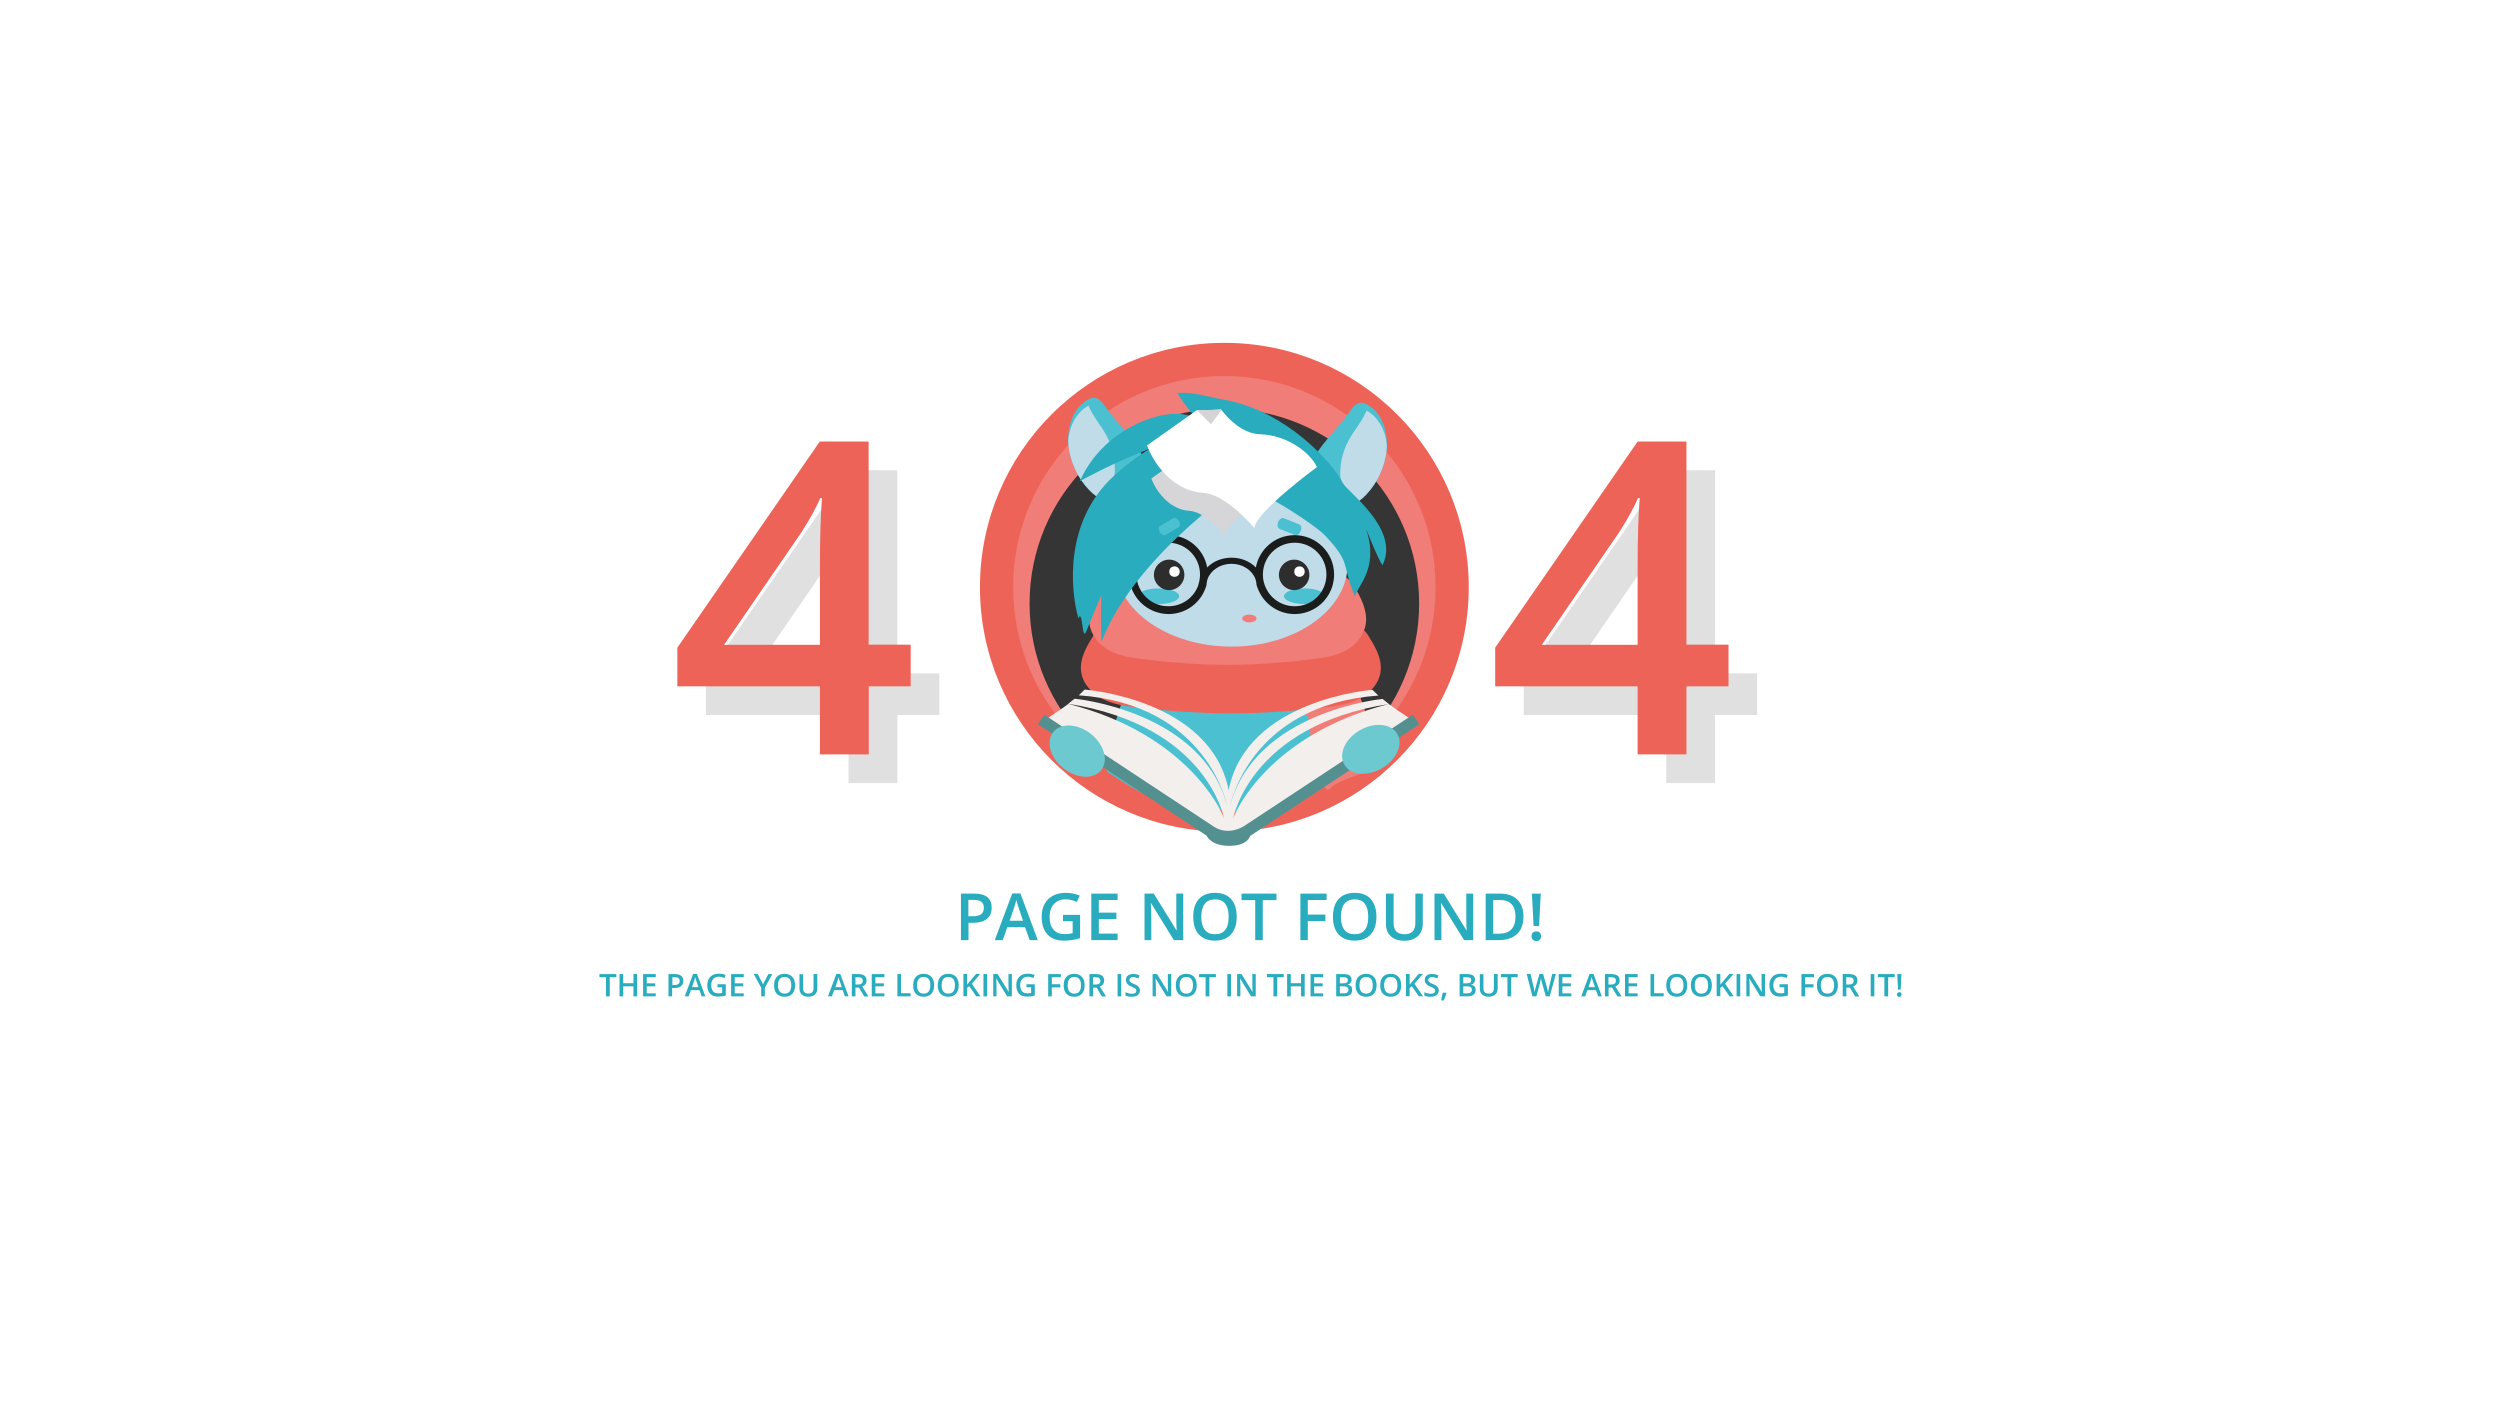 <?xml version="1.0" encoding="utf-8"?>
<!-- Generator: Adobe Illustrator 21.0.0, SVG Export Plug-In . SVG Version: 6.00 Build 0)  -->
<svg version="1.1" id="Layer_1" xmlns="http://www.w3.org/2000/svg" xmlns:xlink="http://www.w3.org/1999/xlink" x="0px" y="0px"
	 viewBox="0 0 1920 1080" style="enable-background:new 0 0 1920 1080;" xml:space="preserve">
<rect x="0" y="0" width="1920" height="1080" fill="#808080" stroke="none"/>
<style type="text/css">
	.Drop_x0020_Shadow{fill:none;}
	.Outer_x0020_Glow_x0020_5_x0020_pt{fill:none;}
	.Blue_x0020_Neon{fill:none;stroke:#8AACDA;stroke-width:7;stroke-linecap:round;stroke-linejoin:round;}
	.Chrome_x0020_Highlight{fill:url(#SVGID_1_);stroke:#FFFFFF;stroke-width:0.363;stroke-miterlimit:1;}
	.Jive_GS{fill:#FFDD00;}
	.Alyssa_GS{fill:#A6D0E4;}
	.st0{fill:#F17D78;}
	.st1{fill:#FFFFFF;}
	.st2{fill:#28ACBE;}
	.st3{opacity:0.15;}
	.st4{fill:#303030;}
	.st5{fill:#EE6358;}
	.st6{fill:#353535;}
	.st7{fill:#FFFFFF;stroke:#221F1F;stroke-width:0.589;stroke-miterlimit:10;}
	.st8{fill:#4AC0D1;}
	.st9{fill:#BFDCE8;}
	.st10{fill:#1B1C1C;}
	.st11{fill:#F3EFED;}
	.st12{fill:#559091;}
	.st13{fill:#6CC9CF;}
	.st14{fill:#2D2D2D;}
	.st15{fill:#D6D5D7;}
	.st16{fill:#D4D4D6;}
</style>
<linearGradient id="SVGID_1_" gradientUnits="userSpaceOnUse" x1="0" y1="0" x2="6.123234e-17" y2="-1">
	<stop  offset="0" style="stop-color:#656565"/>
	<stop  offset="0.618" style="stop-color:#1B1B1B"/>
	<stop  offset="0.629" style="stop-color:#545454"/>
	<stop  offset="0.983" style="stop-color:#3E3E3E"/>
</linearGradient>
<ellipse class="st0" cx="1524.9" cy="429.7" rx="5.9" ry="3.4"/>
<rect x="0" y="0" class="st1" width="1920" height="1081"/>
<g>
	<path class="st2" d="M761.6,697.1c0,3.7-1.2,6.6-3.7,8.6c-2.4,2-5.9,3-10.4,3h-3.7V722h-5.8v-35.7h10.3c4.5,0,7.8,0.9,10,2.7
		C760.5,690.9,761.6,693.5,761.6,697.1z M743.8,703.7h3.1c3,0,5.2-0.5,6.6-1.6c1.4-1,2.1-2.7,2.1-4.9c0-2.1-0.6-3.6-1.9-4.6
		c-1.3-1-3.2-1.5-5.9-1.5h-4.1V703.7z"/>
	<path class="st2" d="M790.8,722l-3.6-9.9h-13.6l-3.5,9.9H764l13.4-35.8h6.3L797,722H790.8z M785.7,707.1l-3.3-9.7
		c-0.2-0.7-0.6-1.7-1-3.1c-0.4-1.4-0.7-2.4-0.9-3.1c-0.4,2-1.1,4.2-1.9,6.6l-3.2,9.3H785.7z"/>
	<path class="st2" d="M816.4,702.6h13.1v17.9c-2.1,0.7-4.2,1.2-6.2,1.5s-4.1,0.4-6.4,0.4c-5.4,0-9.6-1.6-12.5-4.8
		c-2.9-3.2-4.4-7.7-4.4-13.5c0-5.7,1.7-10.2,5-13.5c3.3-3.2,7.9-4.9,13.6-4.9c3.7,0,7.3,0.7,10.6,2.1l-2.1,4.9c-2.9-1.3-5.8-2-8.7-2
		c-3.8,0-6.8,1.2-9,3.6c-2.2,2.4-3.3,5.7-3.3,9.8c0,4.4,1,7.7,3,9.9c2,2.3,4.9,3.4,8.6,3.4c1.9,0,3.9-0.2,6.1-0.7v-9.2h-7.4V702.6z"
		/>
	<path class="st2" d="M858.3,722h-20.2v-35.7h20.2v4.9h-14.4v9.7h13.5v4.9h-13.5V717h14.4V722z"/>
	<path class="st2" d="M908.7,722h-7.2L884,693.6h-0.2l0.1,1.6c0.2,3,0.3,5.8,0.3,8.3V722H879v-35.7h7.1l17.5,28.3h0.1
		c0-0.4-0.1-1.7-0.2-4.1c-0.1-2.4-0.1-4.2-0.1-5.5v-18.7h5.3V722z"/>
	<path class="st2" d="M949.8,704.1c0,5.8-1.5,10.3-4.4,13.5s-7,4.8-12.3,4.8c-5.4,0-9.5-1.6-12.4-4.8c-2.9-3.2-4.3-7.7-4.3-13.6
		c0-5.9,1.5-10.4,4.4-13.6c2.9-3.2,7.1-4.7,12.4-4.7c5.3,0,9.4,1.6,12.3,4.8C948.4,693.8,949.8,698.3,949.8,704.1z M922.6,704.1
		c0,4.4,0.9,7.7,2.7,10c1.8,2.3,4.4,3.4,7.9,3.4c3.5,0,6.1-1.1,7.8-3.4c1.8-2.2,2.6-5.6,2.6-10c0-4.4-0.9-7.7-2.6-10
		c-1.8-2.3-4.4-3.4-7.8-3.4c-3.5,0-6.1,1.1-7.9,3.4C923.5,696.4,922.6,699.7,922.6,704.1z"/>
	<path class="st2" d="M969.8,722H964v-30.7h-10.5v-5h26.8v5h-10.5V722z"/>
	<path class="st2" d="M1004.5,722h-5.8v-35.7h20.1v4.9h-14.4v11.2h13.5v5h-13.5V722z"/>
	<path class="st2" d="M1057.1,704.1c0,5.8-1.5,10.3-4.4,13.5c-2.9,3.2-7,4.8-12.3,4.8c-5.4,0-9.5-1.6-12.4-4.8
		c-2.9-3.2-4.3-7.7-4.3-13.6c0-5.9,1.5-10.4,4.4-13.6c2.9-3.2,7.1-4.7,12.4-4.7c5.3,0,9.4,1.6,12.3,4.8
		C1055.6,693.8,1057.1,698.3,1057.1,704.1z M1029.8,704.1c0,4.4,0.9,7.7,2.7,10c1.8,2.3,4.4,3.4,7.9,3.4c3.5,0,6.1-1.1,7.8-3.4
		c1.8-2.2,2.6-5.6,2.6-10c0-4.4-0.9-7.7-2.6-10c-1.8-2.3-4.4-3.4-7.8-3.4c-3.5,0-6.1,1.1-7.9,3.4
		C1030.7,696.4,1029.8,699.7,1029.8,704.1z"/>
	<path class="st2" d="M1092.7,686.3v23.1c0,2.6-0.6,4.9-1.7,6.9c-1.1,2-2.8,3.5-4.9,4.6c-2.1,1.1-4.7,1.6-7.7,1.6
		c-4.4,0-7.9-1.2-10.3-3.5c-2.5-2.3-3.7-5.6-3.7-9.7v-23h5.9v22.6c0,2.9,0.7,5.1,2.1,6.5c1.4,1.4,3.5,2.1,6.3,2.1
		c5.5,0,8.3-2.9,8.3-8.7v-22.5H1092.7z"/>
	<path class="st2" d="M1131.6,722h-7.2l-17.6-28.4h-0.2l0.1,1.6c0.2,3,0.3,5.8,0.3,8.3V722h-5.3v-35.7h7.1l17.5,28.3h0.1
		c0-0.4-0.1-1.7-0.2-4.1c-0.1-2.4-0.1-4.2-0.1-5.5v-18.7h5.3V722z"/>
	<path class="st2" d="M1170,703.8c0,5.9-1.6,10.4-4.9,13.5c-3.3,3.1-8,4.7-14.1,4.7h-10v-35.7h11c5.7,0,10.1,1.5,13.3,4.6
		C1168.4,694,1170,698.3,1170,703.8z M1163.9,704c0-8.5-4-12.8-12-12.8h-5.1v25.9h4.2C1159.6,717.1,1163.9,712.7,1163.9,704z"/>
	<path class="st2" d="M1176.2,718.9c0-1.2,0.3-2.1,1-2.7c0.6-0.6,1.5-0.9,2.7-0.9c1.2,0,2,0.3,2.7,1c0.6,0.7,0.9,1.6,0.9,2.7
		c0,1.2-0.3,2.1-0.9,2.7c-0.6,0.7-1.5,1-2.6,1c-1.2,0-2.1-0.3-2.7-1C1176.5,721.1,1176.2,720.2,1176.2,718.9z M1182,711.2h-4.2
		l-1.3-24.9h6.8L1182,711.2z"/>
</g>
<g>
	<path class="st2" d="M468.2,765.2h-2.8v-14.7h-5v-2.4h12.9v2.4h-5V765.2z"/>
	<path class="st2" d="M489.3,765.2h-2.8v-7.7h-7.9v7.7h-2.8v-17.1h2.8v7h7.9v-7h2.8V765.2z"/>
	<path class="st2" d="M503.6,765.2h-9.7v-17.1h9.7v2.4h-6.9v4.7h6.5v2.3h-6.5v5.4h6.9V765.2z"/>
	<path class="st2" d="M524.8,753.3c0,1.8-0.6,3.2-1.8,4.1s-2.8,1.4-5,1.4h-1.8v6.4h-2.8v-17.1h4.9c2.1,0,3.7,0.4,4.8,1.3
		S524.8,751.6,524.8,753.3z M516.3,756.5h1.5c1.4,0,2.5-0.2,3.2-0.8s1-1.3,1-2.3c0-1-0.3-1.7-0.9-2.2s-1.5-0.7-2.8-0.7h-1.9V756.5z"
		/>
	<path class="st2" d="M538.9,765.2l-1.7-4.8h-6.6l-1.7,4.8h-3l6.4-17.2h3l6.4,17.2H538.9z M536.4,758.1l-1.6-4.7
		c-0.1-0.3-0.3-0.8-0.5-1.5s-0.3-1.2-0.4-1.5c-0.2,1-0.5,2-0.9,3.2l-1.5,4.5H536.4z"/>
	<path class="st2" d="M551.1,755.9h6.3v8.6c-1,0.3-2,0.6-3,0.7s-2,0.2-3.1,0.2c-2.6,0-4.6-0.8-6-2.3s-2.1-3.7-2.1-6.5
		c0-2.8,0.8-4.9,2.4-6.5s3.8-2.3,6.6-2.3c1.8,0,3.5,0.3,5.1,1l-1,2.3c-1.4-0.6-2.8-1-4.2-1c-1.8,0-3.3,0.6-4.3,1.7s-1.6,2.7-1.6,4.7
		c0,2.1,0.5,3.7,1.4,4.8s2.3,1.6,4.1,1.6c0.9,0,1.9-0.1,2.9-0.3v-4.4h-3.6V755.9z"/>
	<path class="st2" d="M571.2,765.2h-9.7v-17.1h9.7v2.4h-6.9v4.7h6.5v2.3h-6.5v5.4h6.9V765.2z"/>
	<path class="st2" d="M586,755.9l4.1-7.8h3l-5.7,10.5v6.6h-2.8v-6.6l-5.7-10.6h3L586,755.9z"/>
	<path class="st2" d="M610.6,756.7c0,2.8-0.7,5-2.1,6.5s-3.4,2.3-5.9,2.3c-2.6,0-4.6-0.8-6-2.3s-2.1-3.7-2.1-6.5s0.7-5,2.1-6.5
		s3.4-2.3,6-2.3c2.5,0,4.5,0.8,5.9,2.3S610.6,753.9,610.6,756.7z M597.5,756.7c0,2.1,0.4,3.7,1.3,4.8s2.1,1.6,3.8,1.6
		c1.7,0,2.9-0.5,3.8-1.6s1.3-2.7,1.3-4.8c0-2.1-0.4-3.7-1.3-4.8s-2.1-1.6-3.8-1.6c-1.7,0-2.9,0.5-3.8,1.6S597.5,754.5,597.5,756.7z"
		/>
	<path class="st2" d="M627.7,748.1v11.1c0,1.3-0.3,2.4-0.8,3.3s-1.3,1.7-2.4,2.2s-2.3,0.8-3.7,0.8c-2.1,0-3.8-0.6-5-1.7
		s-1.8-2.7-1.8-4.6v-11h2.8v10.8c0,1.4,0.3,2.5,1,3.1s1.7,1,3,1c2.6,0,4-1.4,4-4.2v-10.8H627.7z"/>
	<path class="st2" d="M648.9,765.2l-1.7-4.8h-6.6l-1.7,4.8h-3l6.4-17.2h3l6.4,17.2H648.9z M646.5,758.1l-1.6-4.7
		c-0.1-0.3-0.3-0.8-0.5-1.5s-0.3-1.2-0.4-1.5c-0.2,1-0.5,2-0.9,3.2l-1.5,4.5H646.5z"/>
	<path class="st2" d="M657,758.4v6.8h-2.8v-17.1h4.8c2.2,0,3.8,0.4,4.9,1.2s1.6,2.1,1.6,3.8c0,2.1-1.1,3.7-3.3,4.6l4.8,7.6h-3.2
		l-4.1-6.8H657z M657,756.1h1.9c1.3,0,2.2-0.2,2.8-0.7s0.9-1.2,0.9-2.2c0-1-0.3-1.7-0.9-2.1s-1.6-0.6-2.9-0.6H657V756.1z"/>
	<path class="st2" d="M679.2,765.2h-9.7v-17.1h9.7v2.4h-6.9v4.7h6.5v2.3h-6.5v5.4h6.9V765.2z"/>
	<path class="st2" d="M689.2,765.2v-17.1h2.8v14.7h7.3v2.4H689.2z"/>
	<path class="st2" d="M717.4,756.7c0,2.8-0.7,5-2.1,6.5s-3.4,2.3-5.9,2.3c-2.6,0-4.6-0.8-6-2.3s-2.1-3.7-2.1-6.5s0.7-5,2.1-6.5
		s3.4-2.3,6-2.3c2.5,0,4.5,0.8,5.9,2.3S717.4,753.9,717.4,756.7z M704.3,756.7c0,2.1,0.4,3.7,1.3,4.8s2.1,1.6,3.8,1.6
		c1.7,0,2.9-0.5,3.8-1.6s1.3-2.7,1.3-4.8c0-2.1-0.4-3.7-1.3-4.8s-2.1-1.6-3.8-1.6c-1.7,0-2.9,0.5-3.8,1.6S704.3,754.5,704.3,756.7z"
		/>
	<path class="st2" d="M736.3,756.7c0,2.8-0.7,5-2.1,6.5s-3.4,2.3-5.9,2.3c-2.6,0-4.6-0.8-6-2.3s-2.1-3.7-2.1-6.5s0.7-5,2.1-6.5
		s3.4-2.3,6-2.3c2.5,0,4.5,0.8,5.9,2.3S736.3,753.9,736.3,756.7z M723.2,756.7c0,2.1,0.4,3.7,1.3,4.8s2.1,1.6,3.8,1.6
		c1.7,0,2.9-0.5,3.8-1.6s1.3-2.7,1.3-4.8c0-2.1-0.4-3.7-1.3-4.8s-2.1-1.6-3.8-1.6c-1.7,0-2.9,0.5-3.8,1.6S723.2,754.5,723.2,756.7z"
		/>
	<path class="st2" d="M753,765.2h-3.2l-5.4-7.8l-1.7,1.3v6.4h-2.8v-17.1h2.8v8.2c0.8-0.9,1.5-1.8,2.3-2.7l4.6-5.5h3.2
		c-3,3.5-5.1,6-6.4,7.5L753,765.2z"/>
	<path class="st2" d="M755.3,765.2v-17.1h2.8v17.1H755.3z"/>
	<path class="st2" d="M776.9,765.2h-3.4l-8.4-13.7h-0.1l0.1,0.8c0.1,1.5,0.2,2.8,0.2,4v8.9h-2.5v-17.1h3.4l8.4,13.6h0.1
		c0-0.2,0-0.8-0.1-2s-0.1-2-0.1-2.6v-9h2.6V765.2z"/>
	<path class="st2" d="M788.4,755.9h6.3v8.6c-1,0.3-2,0.6-3,0.7s-2,0.2-3.1,0.2c-2.6,0-4.6-0.8-6-2.3s-2.1-3.7-2.1-6.5
		c0-2.8,0.8-4.9,2.4-6.5s3.8-2.3,6.6-2.3c1.8,0,3.5,0.3,5.1,1l-1,2.3c-1.4-0.6-2.8-1-4.2-1c-1.8,0-3.3,0.6-4.3,1.7s-1.6,2.7-1.6,4.7
		c0,2.1,0.5,3.7,1.4,4.8s2.3,1.6,4.1,1.6c0.9,0,1.9-0.1,2.9-0.3v-4.4h-3.6V755.9z"/>
	<path class="st2" d="M807.8,765.2h-2.8v-17.1h9.7v2.4h-6.9v5.4h6.5v2.4h-6.5V765.2z"/>
	<path class="st2" d="M833,756.7c0,2.8-0.7,5-2.1,6.5s-3.4,2.3-5.9,2.3c-2.6,0-4.6-0.8-6-2.3s-2.1-3.7-2.1-6.5s0.7-5,2.1-6.5
		s3.4-2.3,6-2.3c2.5,0,4.5,0.8,5.9,2.3S833,753.9,833,756.7z M820,756.7c0,2.1,0.4,3.7,1.3,4.8s2.1,1.6,3.8,1.6
		c1.7,0,2.9-0.5,3.8-1.6s1.3-2.7,1.3-4.8c0-2.1-0.4-3.7-1.3-4.8s-2.1-1.6-3.8-1.6c-1.7,0-2.9,0.5-3.8,1.6S820,754.5,820,756.7z"/>
	<path class="st2" d="M839.5,758.4v6.8h-2.8v-17.1h4.8c2.2,0,3.8,0.4,4.9,1.2s1.6,2.1,1.6,3.8c0,2.1-1.1,3.7-3.3,4.6l4.8,7.6h-3.2
		l-4.1-6.8H839.5z M839.5,756.1h1.9c1.3,0,2.2-0.2,2.8-0.7s0.9-1.2,0.9-2.2c0-1-0.3-1.7-0.9-2.1s-1.6-0.6-2.9-0.6h-1.9V756.1z"/>
	<path class="st2" d="M858.3,765.2v-17.1h2.8v17.1H858.3z"/>
	<path class="st2" d="M875.5,760.6c0,1.5-0.6,2.7-1.7,3.6s-2.6,1.3-4.6,1.3s-3.5-0.3-4.8-0.9v-2.6c0.8,0.4,1.6,0.7,2.5,0.9
		s1.7,0.3,2.5,0.3c1.1,0,1.9-0.2,2.5-0.6s0.8-1,0.8-1.7c0-0.6-0.2-1.2-0.7-1.6s-1.5-1-3-1.6c-1.6-0.6-2.7-1.4-3.3-2.2s-1-1.8-1-2.9
		c0-1.4,0.5-2.6,1.5-3.4s2.4-1.2,4.1-1.2c1.6,0,3.3,0.4,4.9,1.1l-0.9,2.3c-1.5-0.6-2.9-1-4.1-1c-0.9,0-1.6,0.2-2.1,0.6
		s-0.7,0.9-0.7,1.6c0,0.4,0.1,0.8,0.3,1.1s0.5,0.6,0.9,0.9s1.2,0.7,2.3,1.1c1.3,0.5,2.2,1,2.8,1.5s1,1,1.3,1.5
		S875.5,759.8,875.5,760.6z"/>
	<path class="st2" d="M899.3,765.2h-3.4l-8.4-13.7h-0.1l0.1,0.8c0.1,1.5,0.2,2.8,0.2,4v8.9h-2.5v-17.1h3.4l8.4,13.6h0.1
		c0-0.2,0-0.8-0.1-2s-0.1-2-0.1-2.6v-9h2.6V765.2z"/>
	<path class="st2" d="M919.1,756.7c0,2.8-0.7,5-2.1,6.5s-3.4,2.3-5.9,2.3c-2.6,0-4.6-0.8-6-2.3s-2.1-3.7-2.1-6.5s0.7-5,2.1-6.5
		s3.4-2.3,6-2.3c2.5,0,4.5,0.8,5.9,2.3S919.1,753.9,919.1,756.7z M906,756.7c0,2.1,0.4,3.7,1.3,4.8s2.1,1.6,3.8,1.6
		c1.7,0,2.9-0.5,3.8-1.6s1.3-2.7,1.3-4.8c0-2.1-0.4-3.7-1.3-4.8s-2.1-1.6-3.8-1.6c-1.7,0-2.9,0.5-3.8,1.6S906,754.5,906,756.7z"/>
	<path class="st2" d="M928.7,765.2h-2.8v-14.7h-5v-2.4h12.9v2.4h-5V765.2z"/>
	<path class="st2" d="M942.6,765.2v-17.1h2.8v17.1H942.6z"/>
	<path class="st2" d="M964.2,765.2h-3.4l-8.4-13.7h-0.1l0.1,0.8c0.1,1.5,0.2,2.8,0.2,4v8.9h-2.5v-17.1h3.4l8.4,13.6h0.1
		c0-0.2,0-0.8-0.1-2s-0.1-2-0.1-2.6v-9h2.6V765.2z"/>
	<path class="st2" d="M980.8,765.2H978v-14.7h-5v-2.4h12.9v2.4h-5V765.2z"/>
	<path class="st2" d="M1002,765.2h-2.8v-7.7h-7.9v7.7h-2.8v-17.1h2.8v7h7.9v-7h2.8V765.2z"/>
	<path class="st2" d="M1016.2,765.2h-9.7v-17.1h9.7v2.4h-6.9v4.7h6.5v2.3h-6.5v5.4h6.9V765.2z"/>
	<path class="st2" d="M1026.2,748.1h5.1c2.4,0,4.1,0.3,5.1,1s1.6,1.8,1.6,3.3c0,1-0.3,1.8-0.8,2.5s-1.3,1.1-2.2,1.3v0.1
		c1.2,0.2,2.1,0.7,2.7,1.3s0.8,1.6,0.8,2.7c0,1.5-0.5,2.7-1.6,3.6s-2.6,1.3-4.5,1.3h-6.2V748.1z M1029,755.2h2.7
		c1.2,0,2-0.2,2.6-0.6s0.8-1,0.8-1.9c0-0.8-0.3-1.4-0.9-1.7s-1.5-0.5-2.8-0.5h-2.4V755.2z M1029,757.5v5.4h3c1.2,0,2.1-0.2,2.7-0.7
		s0.9-1.2,0.9-2.1c0-0.9-0.3-1.6-0.9-2s-1.5-0.6-2.8-0.6H1029z"/>
	<path class="st2" d="M1057.2,756.7c0,2.8-0.7,5-2.1,6.5s-3.4,2.3-5.9,2.3c-2.6,0-4.6-0.8-6-2.3s-2.1-3.7-2.1-6.5s0.7-5,2.1-6.5
		s3.4-2.3,6-2.3c2.5,0,4.5,0.8,5.9,2.3S1057.2,753.9,1057.2,756.7z M1044.1,756.7c0,2.1,0.4,3.7,1.3,4.8s2.1,1.6,3.8,1.6
		c1.7,0,2.9-0.5,3.8-1.6s1.3-2.7,1.3-4.8c0-2.1-0.4-3.7-1.3-4.8s-2.1-1.6-3.8-1.6c-1.7,0-2.9,0.5-3.8,1.6S1044.1,754.5,1044.1,756.7
		z"/>
	<path class="st2" d="M1076.1,756.7c0,2.8-0.7,5-2.1,6.5s-3.4,2.3-5.9,2.3c-2.6,0-4.6-0.8-6-2.3s-2.1-3.7-2.1-6.5s0.7-5,2.1-6.5
		s3.4-2.3,6-2.3c2.5,0,4.5,0.8,5.9,2.3S1076.1,753.9,1076.1,756.7z M1063,756.7c0,2.1,0.4,3.7,1.3,4.8s2.1,1.6,3.8,1.6
		c1.7,0,2.9-0.5,3.8-1.6s1.3-2.7,1.3-4.8c0-2.1-0.4-3.7-1.3-4.8s-2.1-1.6-3.8-1.6c-1.7,0-2.9,0.5-3.8,1.6S1063,754.5,1063,756.7z"/>
	<path class="st2" d="M1092.9,765.2h-3.2l-5.4-7.8l-1.7,1.3v6.4h-2.8v-17.1h2.8v8.2c0.8-0.9,1.5-1.8,2.3-2.7l4.6-5.5h3.2
		c-3,3.5-5.1,6-6.4,7.5L1092.9,765.2z"/>
	<path class="st2" d="M1105,760.6c0,1.5-0.6,2.7-1.7,3.6s-2.6,1.3-4.6,1.3s-3.5-0.3-4.8-0.9v-2.6c0.8,0.4,1.6,0.7,2.5,0.9
		s1.7,0.3,2.5,0.3c1.1,0,1.9-0.2,2.5-0.6s0.8-1,0.8-1.7c0-0.6-0.2-1.2-0.7-1.6s-1.5-1-3-1.6c-1.6-0.6-2.7-1.4-3.3-2.2s-1-1.8-1-2.9
		c0-1.4,0.5-2.6,1.5-3.4s2.4-1.2,4.1-1.2c1.6,0,3.3,0.4,4.9,1.1l-0.9,2.3c-1.5-0.6-2.9-1-4.1-1c-0.9,0-1.6,0.2-2.1,0.6
		s-0.7,0.9-0.7,1.6c0,0.4,0.1,0.8,0.3,1.1s0.5,0.6,0.9,0.9s1.2,0.7,2.3,1.1c1.3,0.5,2.2,1,2.8,1.5s1,1,1.3,1.5
		S1105,759.8,1105,760.6z"/>
	<path class="st2" d="M1110.9,762.7c-0.4,1.5-1.1,3.3-2.1,5.6h-2c0.5-2.1,0.9-4.1,1.2-5.9h2.7L1110.9,762.7z"/>
	<path class="st2" d="M1121,748.1h5.1c2.4,0,4.1,0.3,5.1,1s1.6,1.8,1.6,3.3c0,1-0.3,1.8-0.8,2.5s-1.3,1.1-2.2,1.3v0.1
		c1.2,0.2,2.1,0.7,2.7,1.3s0.8,1.6,0.8,2.7c0,1.5-0.5,2.7-1.6,3.6s-2.6,1.3-4.5,1.3h-6.2V748.1z M1123.8,755.2h2.7
		c1.2,0,2-0.2,2.6-0.6s0.8-1,0.8-1.9c0-0.8-0.3-1.4-0.9-1.7s-1.5-0.5-2.8-0.5h-2.4V755.2z M1123.8,757.5v5.4h3
		c1.2,0,2.1-0.2,2.7-0.7s0.9-1.2,0.9-2.1c0-0.9-0.3-1.6-0.9-2s-1.5-0.6-2.8-0.6H1123.8z"/>
	<path class="st2" d="M1150.2,748.1v11.1c0,1.3-0.3,2.4-0.8,3.3s-1.3,1.7-2.4,2.2s-2.3,0.8-3.7,0.8c-2.1,0-3.8-0.6-5-1.7
		s-1.8-2.7-1.8-4.6v-11h2.8v10.8c0,1.4,0.3,2.5,1,3.1s1.7,1,3,1c2.6,0,4-1.4,4-4.2v-10.8H1150.2z"/>
	<path class="st2" d="M1160.5,765.2h-2.8v-14.7h-5v-2.4h12.9v2.4h-5V765.2z"/>
	<path class="st2" d="M1190.2,765.2h-3l-2.9-10.2c-0.1-0.4-0.3-1.1-0.5-1.9s-0.3-1.4-0.3-1.8c-0.1,0.5-0.2,1.1-0.4,1.9
		s-0.3,1.4-0.4,1.8l-2.8,10.2h-3l-2.2-8.6l-2.2-8.6h2.9l2.4,10c0.4,1.6,0.7,3,0.8,4.2c0.1-0.7,0.2-1.4,0.4-2.2s0.3-1.5,0.5-2l2.8-10
		h2.8l2.9,10.1c0.3,0.9,0.6,2.3,0.9,4.2c0.1-1.1,0.4-2.5,0.8-4.3l2.4-10h2.8L1190.2,765.2z"/>
	<path class="st2" d="M1206.8,765.2h-9.7v-17.1h9.7v2.4h-6.9v4.7h6.5v2.3h-6.5v5.4h6.9V765.2z"/>
	<path class="st2" d="M1227.4,765.2l-1.7-4.8h-6.6l-1.7,4.8h-3l6.4-17.2h3l6.4,17.2H1227.4z M1224.9,758.1l-1.6-4.7
		c-0.1-0.3-0.3-0.8-0.5-1.5s-0.3-1.2-0.4-1.5c-0.2,1-0.5,2-0.9,3.2l-1.5,4.5H1224.9z"/>
	<path class="st2" d="M1235.4,758.4v6.8h-2.8v-17.1h4.8c2.2,0,3.8,0.4,4.9,1.2s1.6,2.1,1.6,3.8c0,2.1-1.1,3.7-3.3,4.6l4.8,7.6h-3.2
		l-4.1-6.8H1235.4z M1235.4,756.1h1.9c1.3,0,2.2-0.2,2.8-0.7s0.9-1.2,0.9-2.2c0-1-0.3-1.7-0.9-2.1s-1.6-0.6-2.9-0.6h-1.9V756.1z"/>
	<path class="st2" d="M1257.7,765.2h-9.7v-17.1h9.7v2.4h-6.9v4.7h6.5v2.3h-6.5v5.4h6.9V765.2z"/>
	<path class="st2" d="M1267.6,765.2v-17.1h2.8v14.7h7.3v2.4H1267.6z"/>
	<path class="st2" d="M1295.8,756.7c0,2.8-0.7,5-2.1,6.5s-3.4,2.3-5.9,2.3c-2.6,0-4.6-0.8-6-2.3s-2.1-3.7-2.1-6.5s0.7-5,2.1-6.5
		s3.4-2.3,6-2.3c2.5,0,4.5,0.8,5.9,2.3S1295.8,753.9,1295.8,756.7z M1282.7,756.7c0,2.1,0.4,3.7,1.3,4.8s2.1,1.6,3.8,1.6
		c1.7,0,2.9-0.5,3.8-1.6s1.3-2.7,1.3-4.8c0-2.1-0.4-3.7-1.3-4.8s-2.1-1.6-3.8-1.6c-1.7,0-2.9,0.5-3.8,1.6S1282.7,754.5,1282.7,756.7
		z"/>
	<path class="st2" d="M1314.7,756.7c0,2.8-0.7,5-2.1,6.5s-3.4,2.3-5.9,2.3c-2.6,0-4.6-0.8-6-2.3s-2.1-3.7-2.1-6.5s0.7-5,2.1-6.5
		s3.4-2.3,6-2.3c2.5,0,4.5,0.8,5.9,2.3S1314.7,753.9,1314.7,756.7z M1301.6,756.7c0,2.1,0.4,3.7,1.3,4.8s2.1,1.6,3.8,1.6
		c1.7,0,2.9-0.5,3.8-1.6s1.3-2.7,1.3-4.8c0-2.1-0.4-3.7-1.3-4.8s-2.1-1.6-3.8-1.6c-1.7,0-2.9,0.5-3.8,1.6S1301.6,754.5,1301.6,756.7
		z"/>
	<path class="st2" d="M1331.5,765.2h-3.2l-5.4-7.8l-1.7,1.3v6.4h-2.8v-17.1h2.8v8.2c0.8-0.9,1.5-1.8,2.3-2.7l4.6-5.5h3.2
		c-3,3.5-5.1,6-6.4,7.5L1331.5,765.2z"/>
	<path class="st2" d="M1333.7,765.2v-17.1h2.8v17.1H1333.7z"/>
	<path class="st2" d="M1355.3,765.2h-3.4l-8.4-13.7h-0.1l0.1,0.8c0.1,1.5,0.2,2.8,0.2,4v8.9h-2.5v-17.1h3.4l8.4,13.6h0.1
		c0-0.2,0-0.8-0.1-2s-0.1-2-0.1-2.6v-9h2.6V765.2z"/>
	<path class="st2" d="M1366.8,755.9h6.3v8.6c-1,0.3-2,0.6-3,0.7s-2,0.2-3.1,0.2c-2.6,0-4.6-0.8-6-2.3s-2.1-3.7-2.1-6.5
		c0-2.8,0.8-4.9,2.4-6.5s3.8-2.3,6.6-2.3c1.8,0,3.5,0.3,5.1,1l-1,2.3c-1.4-0.6-2.8-1-4.2-1c-1.8,0-3.3,0.6-4.3,1.7s-1.6,2.7-1.6,4.7
		c0,2.1,0.5,3.7,1.4,4.8s2.3,1.6,4.1,1.6c0.9,0,1.9-0.1,2.9-0.3v-4.4h-3.6V755.9z"/>
	<path class="st2" d="M1386.3,765.2h-2.8v-17.1h9.7v2.4h-6.9v5.4h6.5v2.4h-6.5V765.2z"/>
	<path class="st2" d="M1411.5,756.7c0,2.8-0.7,5-2.1,6.5s-3.4,2.3-5.9,2.3c-2.6,0-4.6-0.8-6-2.3s-2.1-3.7-2.1-6.5s0.7-5,2.1-6.5
		s3.4-2.3,6-2.3c2.5,0,4.5,0.8,5.9,2.3S1411.5,753.9,1411.5,756.7z M1398.4,756.7c0,2.1,0.4,3.7,1.3,4.8s2.1,1.6,3.8,1.6
		c1.7,0,2.9-0.5,3.8-1.6s1.3-2.7,1.3-4.8c0-2.1-0.4-3.7-1.3-4.8s-2.1-1.6-3.8-1.6c-1.7,0-2.9,0.5-3.8,1.6S1398.4,754.5,1398.4,756.7
		z"/>
	<path class="st2" d="M1418,758.4v6.8h-2.8v-17.1h4.8c2.2,0,3.8,0.4,4.9,1.2s1.6,2.1,1.6,3.8c0,2.1-1.1,3.7-3.3,4.6l4.8,7.6h-3.2
		l-4.1-6.8H1418z M1418,756.1h1.9c1.3,0,2.2-0.2,2.8-0.7s0.9-1.2,0.9-2.2c0-1-0.3-1.7-0.9-2.1s-1.6-0.6-2.9-0.6h-1.9V756.1z"/>
	<path class="st2" d="M1436.7,765.2v-17.1h2.8v17.1H1436.7z"/>
	<path class="st2" d="M1450,765.2h-2.8v-14.7h-5v-2.4h12.9v2.4h-5V765.2z"/>
	<path class="st2" d="M1456.9,763.8c0-0.6,0.2-1,0.5-1.3s0.7-0.5,1.3-0.5c0.6,0,1,0.2,1.3,0.5s0.4,0.7,0.4,1.3s-0.2,1-0.5,1.3
		s-0.7,0.5-1.3,0.5c-0.6,0-1-0.2-1.3-0.5S1456.9,764.4,1456.9,763.8z M1459.7,760h-2l-0.6-11.9h3.2L1459.7,760z"/>
</g>
<g>
	<g class="st3">
		<path class="st4" d="M721.5,549.1h-32.3v52.3h-37.5v-52.3H542.2v-29.7l109.4-158.3h37.5v156h32.3V549.1z M651.7,517.2v-60.1
			c0-21.4,0.5-38.9,1.6-52.6H652c-3.1,7.2-7.9,15.9-14.4,26.2l-59.5,86.5H651.7z"/>
	</g>
	<g class="st3">
		<path class="st4" d="M1349.5,549.1h-32.3v52.3h-37.5v-52.3h-109.4v-29.7l109.4-158.3h37.5v156h32.3V549.1z M1279.7,517.2v-60.1
			c0-21.4,0.5-38.9,1.6-52.6h-1.3c-3.1,7.2-7.9,15.9-14.4,26.2l-59.5,86.5H1279.7z"/>
	</g>
	<g>
		<path class="st5" d="M699.5,527.1h-32.3v52.3h-37.5v-52.3H520.2v-29.7l109.4-158.3h37.5v156h32.3V527.1z M629.7,495.2v-60.1
			c0-21.4,0.5-38.9,1.6-52.6H630c-3.1,7.2-7.9,15.9-14.4,26.2l-59.5,86.5H629.7z"/>
	</g>
	<g>
		<path class="st5" d="M1327.5,527.1h-32.3v52.3h-37.5v-52.3h-109.4v-29.7l109.4-158.3h37.5v156h32.3V527.1z M1257.7,495.2v-60.1
			c0-21.4,0.5-38.9,1.6-52.6h-1.3c-3.1,7.2-7.9,15.9-14.4,26.2l-59.5,86.5H1257.7z"/>
	</g>
	<ellipse class="st5" cx="940.3" cy="451" rx="187.7" ry="187.7"/>
	<circle class="st0" cx="940.3" cy="451" r="162.2"/>
	<circle class="st6" cx="940.3" cy="463.5" r="149.6"/>
	<path class="st7" d="M894.7,451.4"/>
	<g>
		<path class="st8" d="M820.4,339.2c0,1,0.1,2,0.2,3c1.4,12.6,7,24.8,15.8,34c1.7,1.8,3.6,3.5,5.6,4.9c4.1,2.9,8.7,4.7,13.6,4.3
			c6.5-0.5,12-4.9,16.6-9.5c3.9-3.9,7.8-8.4,8.2-13.9c0.2-2.8-0.5-5.7-1.5-8.3c-5.8-15.6-19.8-26.6-29.2-40.3
			c-2.5-3.7-5.7-8.2-10.1-7.9c-1.6,0.1-3.1,0.8-4.4,1.6C824.4,313.3,819.9,326.7,820.4,339.2z"/>
		<path class="st9" d="M820.4,339.2c0,1,0.1,2,0.2,3c1.4,12.6,7,24.8,15.8,34c1.7,1.8,3.6,3.5,5.6,4.9l1.7,0.6
			c3.6-0.8,6.8-3,8.9-6.1c2.2-3.3,3-7.3,3.4-11.2c0.9-10.3-1.3-20.9-6.2-29.9c-4.3-7.9-10.5-14.7-13.8-23
			c-8.9,4.9-14.3,14.8-15.4,24.9C820.5,337.3,820.4,338.3,820.4,339.2z"/>
	</g>
	<g>
		<path class="st8" d="M1065.1,343c0,1-0.1,2-0.2,3c-1.4,12.6-7,24.8-15.8,34c-1.7,1.8-3.6,3.5-5.6,4.9c-4.1,2.9-8.7,4.7-13.6,4.3
			c-6.5-0.5-12-4.9-16.6-9.5c-3.9-3.9-7.8-8.4-8.2-13.9c-0.2-2.8,0.5-5.7,1.5-8.3c5.8-15.6,19.8-26.6,29.2-40.3
			c2.5-3.7,5.7-8.2,10.1-7.9c1.6,0.1,3.1,0.8,4.4,1.6C1061.1,317,1065.6,330.4,1065.1,343z"/>
		<path class="st9" d="M1065.1,343c0,1-0.1,2-0.2,3c-1.4,12.6-7,24.8-15.8,34c-1.7,1.8-3.6,3.5-5.6,4.9l-1.7,0.6
			c-3.6-0.8-6.8-3-8.9-6.1c-2.2-3.3-3-7.3-3.4-11.2c-0.9-10.3,1.3-20.9,6.2-29.9c4.3-7.9,10.5-14.7,13.8-23
			c8.9,4.9,14.3,14.8,15.4,24.9C1065,341.1,1065,342,1065.1,343z"/>
	</g>
	<path class="st8" d="M1033,594.6c-27.9,13.8-56.4,31.6-90,28c-56-6-57-7-93-30c0.7-20,4.4-31.5,10.7-50.6c0.2-0.7,0.4-1.3,0.7-2
		c4-11.9,8.6-23.6,13.9-35c0.3-0.6,0.6-1.2,0.9-1.9c4.6-9.8,9.6-19.4,15.1-28.7c2.9-4.9,6-10,10.9-13.2c4-2.7,8.8-4,13.5-5
		c8.9-2,18-3.1,27.1-3.5c9.1,0.4,18.2,1.5,27.1,3.5c4.8,1,9.6,2.4,13.5,5c4.9,3.3,8,8.3,10.9,13.2c5.7,9.7,10.9,19.7,15.6,29.9
		c0.2,0.4,0.4,0.8,0.5,1.2c0.6,1.3,1.2,2.6,1.8,4c1.7,3.8,3.3,7.7,4.9,11.6c1.7,4.3,3.4,8.6,4.9,12.9c0.8,2.3,1.6,4.6,2.4,7
		c0.1,0.4,0.3,0.8,0.4,1.2c5.4,16.5,9.6,33.5,11,50.7C1036,595.4,1033,591.8,1033,594.6z"/>
	<path class="st7" d="M900.6,460.9"/>
	<path class="st0" d="M991.9,532c1,9.5,14.3,15.2,14.2,24.8c-0.3,27.5,10.6,55.3,15.8,48.6s30.8-12.5,37.8-17.5
		c-3-12.8-7.4-25.5-10.4-38.3c-2.5-11-8.2-21.9-14.2-31.5c-4.7-7.7-11.4-14.1-18-20.4C1012.6,511.1,1003.7,523.3,991.9,532z"/>
	<path class="st5" d="M1060.3,515.8c-1.2,9.2-8.2,16.7-16.3,20.9c-8.1,4.2-17.3,5.5-26.3,6.6c-23.5,2.8-47.2,4.4-70.8,4.6
		c-0.5,0-1.1,0-1.6,0c-0.5,0-1.1,0-1.6,0c-23.7-0.2-47.3-1.8-70.8-4.6c-9-1.1-18.2-2.4-26.3-6.6c-8.1-4.2-15.1-11.7-16.3-20.9
		c-1.3-10.2,4.5-19.9,10-28.5c1.7-2.6,4.5-5.7,7.4-4.4c1.1,0.5,1.9,1.6,2.6,2.6c2.4,3.5,4.7,7,7.1,10.5c16,6.1,32.8,11,49.8,10.1
		c9.2-0.5,18.2-2.7,27.3-3.7c3-0.3,6.1-0.6,9.2-0.7c0.5,0,1.1,0,1.6,0c0.5,0,1.1,0,1.6,0c3.1,0.1,6.1,0.3,9.2,0.7
		c9.1,1,18.1,3.2,27.3,3.7c17,0.9,33.9-4,49.8-10.1c2.4-3.5,4.7-7,7.1-10.5c0.7-1,1.5-2.1,2.6-2.6c2.8-1.3,5.7,1.8,7.4,4.4
		C1055.8,496,1061.6,505.6,1060.3,515.8z"/>
	<path class="st0" d="M1049,478.5c-1.1,9.2-7.5,16.7-15,20.9c-7.5,4.2-16,5.5-24.3,6.6c-21.7,2.8-43.6,4.4-65.4,4.6
		c-0.5,0-1,0-1.5,0s-1,0-1.5,0c-21.9-0.2-43.7-1.8-65.4-4.6c-8.3-1.1-16.8-2.4-24.3-6.6c-7.5-4.2-13.9-11.7-15-20.9
		c-1.2-10.2,4.1-19.9,9.3-28.5c1.6-2.6,4.2-5.7,6.8-4.4c1,0.5,1.8,1.6,2.4,2.6c2.2,3.5,6.3,2.7,8.5,6.2c2.6,1.1,3.3,6.4,5.9,7.4
		c15.9,16.7,42.8,27.7,73.4,27.7c30.5,0,57.4-11,73.4-27.7c2.6-1,9.1-9.9,11.3-13.4c0.7-1,1.5-5.3,2.6-5.8c2.6-1.3,8.2,4.8,9.8,7.4
		C1044.9,458.7,1050.2,468.3,1049,478.5z"/>
	<ellipse class="st9" cx="945.8" cy="433.2" rx="89.2" ry="63.4"/>
	<path class="st8" d="M909.2,401c0.9,2.3,0.4,4.6-1.1,5.2l-11.9,4.7c-1.5,0.6-3.4-0.7-4.3-3l0,0c-0.9-2.3-0.4-4.6,1.1-5.2l11.9-4.7
		C906.4,397.4,908.4,398.7,909.2,401L909.2,401z"/>
	<path class="st8" d="M981.6,401c-0.9,2.3-0.4,4.6,1.1,5.2l11.9,4.7c1.5,0.6,3.4-0.7,4.3-3l0,0c0.9-2.3,0.4-4.6-1.1-5.2L986,398
		C984.5,397.4,982.5,398.7,981.6,401L981.6,401z"/>
	<ellipse class="st9" cx="898" cy="449.8" rx="10.6" ry="4.9"/>
	<g>
		<ellipse class="st8" cx="1001.9" cy="457.9" rx="15.8" ry="6"/>
		<ellipse class="st8" cx="889.8" cy="457.9" rx="15.8" ry="6"/>
	</g>
	<path class="st10" d="M994.3,411c-14.9,0-27.2,10.7-29.8,24.8c-4.5-4.6-11.2-7.5-18.7-7.5c-7.5,0-14.2,2.9-18.7,7.5
		c-2.1-11.7-10.9-21-22.3-23.9c-2.4-0.6-4.9-0.9-7.4-0.9c-16.7,0-30.3,13.5-30.3,30.3c0,2.6,0.3,5.2,1,7.6c0.3,1.1,0.6,2.1,1,3.1
		c3.7,9.7,12.2,17,22.6,19h0c1.8,0.4,3.7,0.6,5.7,0.6c13.6,0,25.1-8.9,28.9-21.3c0.1-0.2,0.1-0.3,0.2-0.5c0.1-0.2,0.1-0.3,0.1-0.5
		c0-0.1,0-0.3,0-0.4c0.1-1.4,0.4-2.8,0.8-4.2c2.5-6.8,9.8-11.7,18.4-11.7c8.7,0,16,5,18.4,11.8c0.5,1.3,0.7,2.6,0.8,4.1
		c0,0.1,0,0.2,0,0.3c0.1,0.2,0.1,0.4,0.2,0.6c0.2,0.6,0.4,1.1,0.6,1.7c4.2,11.6,15.2,20,28.3,20.1h0.2c6.7,0,12.8-2.2,17.8-5.8h0
		c1.7-1.2,3.3-2.6,4.7-4.2l0,0c3.2-3.6,5.6-7.9,6.8-12.7c0.6-2.4,1-4.9,1-7.6C1024.6,424.5,1011,411,994.3,411z M919.5,451.4
		c-3.8,8.4-12.3,14.2-22.2,14.2c-0.8,0-1.7,0-2.5-0.1c-2.3-0.2-4.5-0.8-6.6-1.6c-4.7-1.9-8.7-5.2-11.5-9.5c-1.1-1.7-2-3.6-2.7-5.6
		c-0.3-0.9-0.5-1.7-0.7-2.7c-0.3-1.6-0.5-3.2-0.5-4.9c0-13.5,10.9-24.4,24.4-24.4c0.8,0,1.5,0,2.3,0.1c12.4,1.2,22.1,11.6,22.1,24.3
		c0,2.6-0.4,5.2-1.2,7.6C920.3,449.7,919.9,450.6,919.5,451.4z M1014.9,454.4c-2.7,4.3-6.7,7.6-11.5,9.5c-2.8,1.1-5.8,1.7-9.1,1.7
		c-1.3,0-2.6-0.1-3.9-0.3h0c-7.5-1.2-13.9-5.8-17.4-12.2c-0.8-1.4-1.4-2.8-1.9-4.3c-0.8-2.4-1.2-4.9-1.2-7.6
		c0-13.5,10.9-24.4,24.4-24.4c13.5,0,24.4,10.9,24.4,24.4c0,2.6-0.4,5.2-1.2,7.6C1016.9,450.8,1016,452.7,1014.9,454.4z"/>
	<path class="st2" d="M940.6,307.1c-12.1-2.1-24.1-6.3-36.4-5.3c4.4,7.4,9.7,14.3,15.9,20.5c-9.3-6-21.7-5.1-32.5-2.2
		c-26,7.2-48,25.9-58.3,49.5c17.4-9.6,35.5-18,54.1-25.1c-10.3,6.2-19.9,13.5-28.6,21.6c-37.2,34.6-33,86.2-26.6,108.8
		c3.4-8.2,2.7,18.4,6,10.2c11.8-29.1,23.8-58.5,42.9-83.9c-12.7,8.4-15.6,10.8-20.5,18.2c-11.5,17.2-11.7,38.8-10.7,73.7
		c23.8-62.6,100.2-115.7,103.9-118.3c8.8-6,60.1,28.3,67.4,36c21.2,22.2,12.8,22.4,23.5,47.4c0.1-6.2,18.8-20.6,8.7-51.1
		c-1.8-5.4,8.7,22.5,12.4,26.9c13.7-27.7-27.1-56.3-30.4-62.9C1023.4,355.1,987,315.3,940.6,307.1z"/>
	<path class="st8" d="M890.7,408.8c1.1,1.9,3.1,2.8,4.4,2.1l10.1-6c1.3-0.8,1.4-2.9,0.2-4.8l0,0c-1.1-1.9-3.1-2.8-4.4-2.1l-10.1,6
		C889.7,404.7,889.6,406.9,890.7,408.8L890.7,408.8z"/>
	<path class="st9" d="M893.5,442.9h13.3c1.9,0,3.5-1.6,3.5-3.5v-9.5c0-1.9-1.6-3.5-3.5-3.5h-13.3c-1.9,0-3.5,1.6-3.5,3.5v9.5
		C890,441.3,891.6,442.9,893.5,442.9z"/>
	<g>
		<path class="st11" d="M1082.2,551.4l-8.9-5.9l-6.7-4.8c-92.2,23.2-117.7,83.7-117.7,83.7l0,0c-0.7,1.3-1.4,2.7-1.8,4
			c0,0,13-71.1,119.6-87.7l-4.9-3.9c0,0-98.1,9.2-117.2,82.5c0,0,14.7-78.1,114-85.1l-4.5-4.4c0,0-96.8,7.1-110.5,77.1
			C929.9,536.7,833,529.6,833,529.6l-4.5,4.4c99.4,7,114,85.1,114,85.1c-19.1-73.3-117.2-82.5-117.2-82.5l-4.9,3.9
			C927,557.3,940,628.3,940,628.3c-0.5-1.3-1.1-2.7-1.8-4l0,0c0,0-25.6-60.4-117.7-83.7l-6.7,4.8l-8.8,5.9L931,639.3l11.5,2.2v0.4
			l1-0.2l1,0.2v-0.4l11.5-2.2L1082.2,551.4z"/>
		<path class="st12" d="M1085,548.9l-130,85.8c0,0-11.6,7.6-23,0l0,0l0,0l-130-85.8l-5,7.3l129.7,85.6c0,0,3,7.8,17.4,7.8
			c14.4,0,16-7.6,16-7.6l130-85.8L1085,548.9z"/>
	</g>
	
		<ellipse transform="matrix(0.618 -0.786 0.786 0.618 -137.794 870.577)" class="st13" cx="827.5" cy="577.2" rx="16.9" ry="23.5"/>
	<ellipse transform="matrix(0.866 -0.5 0.5 0.866 -146.681 603.489)" class="st13" cx="1052.8" cy="575.5" rx="23.5" ry="16.9"/>
	<circle class="st14" cx="897.9" cy="441.5" r="11.7"/>
	<circle class="st1" cx="902" cy="439" r="4"/>
	<circle class="st14" cx="993.9" cy="441.5" r="11.7"/>
	<circle class="st1" cx="998" cy="439" r="4"/>
	<ellipse class="st0" cx="959.5" cy="475" rx="5.5" ry="3"/>
	<g>
		<g>
			<path class="st15" d="M916.8,349.1l6.2-0.4c4.2,5.4,11.4,12.7,20.6,13c14.6,0.5,26.6,10,29.8,17.2c0,0-33,24.3-32.8,32.1
				c0,0-14.4-17.9-27.3-18.7c-13-0.8-24-11.8-29.1-24.8l26.2-18.5L916.8,349.1z"/>
			<polygon class="st16" points="910.3,349.1 923.2,349.1 917.6,356.5 			"/>
		</g>
		<g>
			<path class="st1" d="M928.7,314.9l9-0.5c6.1,8,16.7,18.6,30.1,19.1c21.4,0.7,38.9,14.7,43.6,25.2c0,0-48.3,35.6-48,47
				c0,0-21.1-26.2-40-27.3c-19-1.1-35.2-17.3-42.5-36.3l38.3-27.1L928.7,314.9z"/>
			<polygon class="st16" points="919.3,314.9 938.2,314.9 930,325.8 			"/>
		</g>
	</g>
</g>
</svg>

